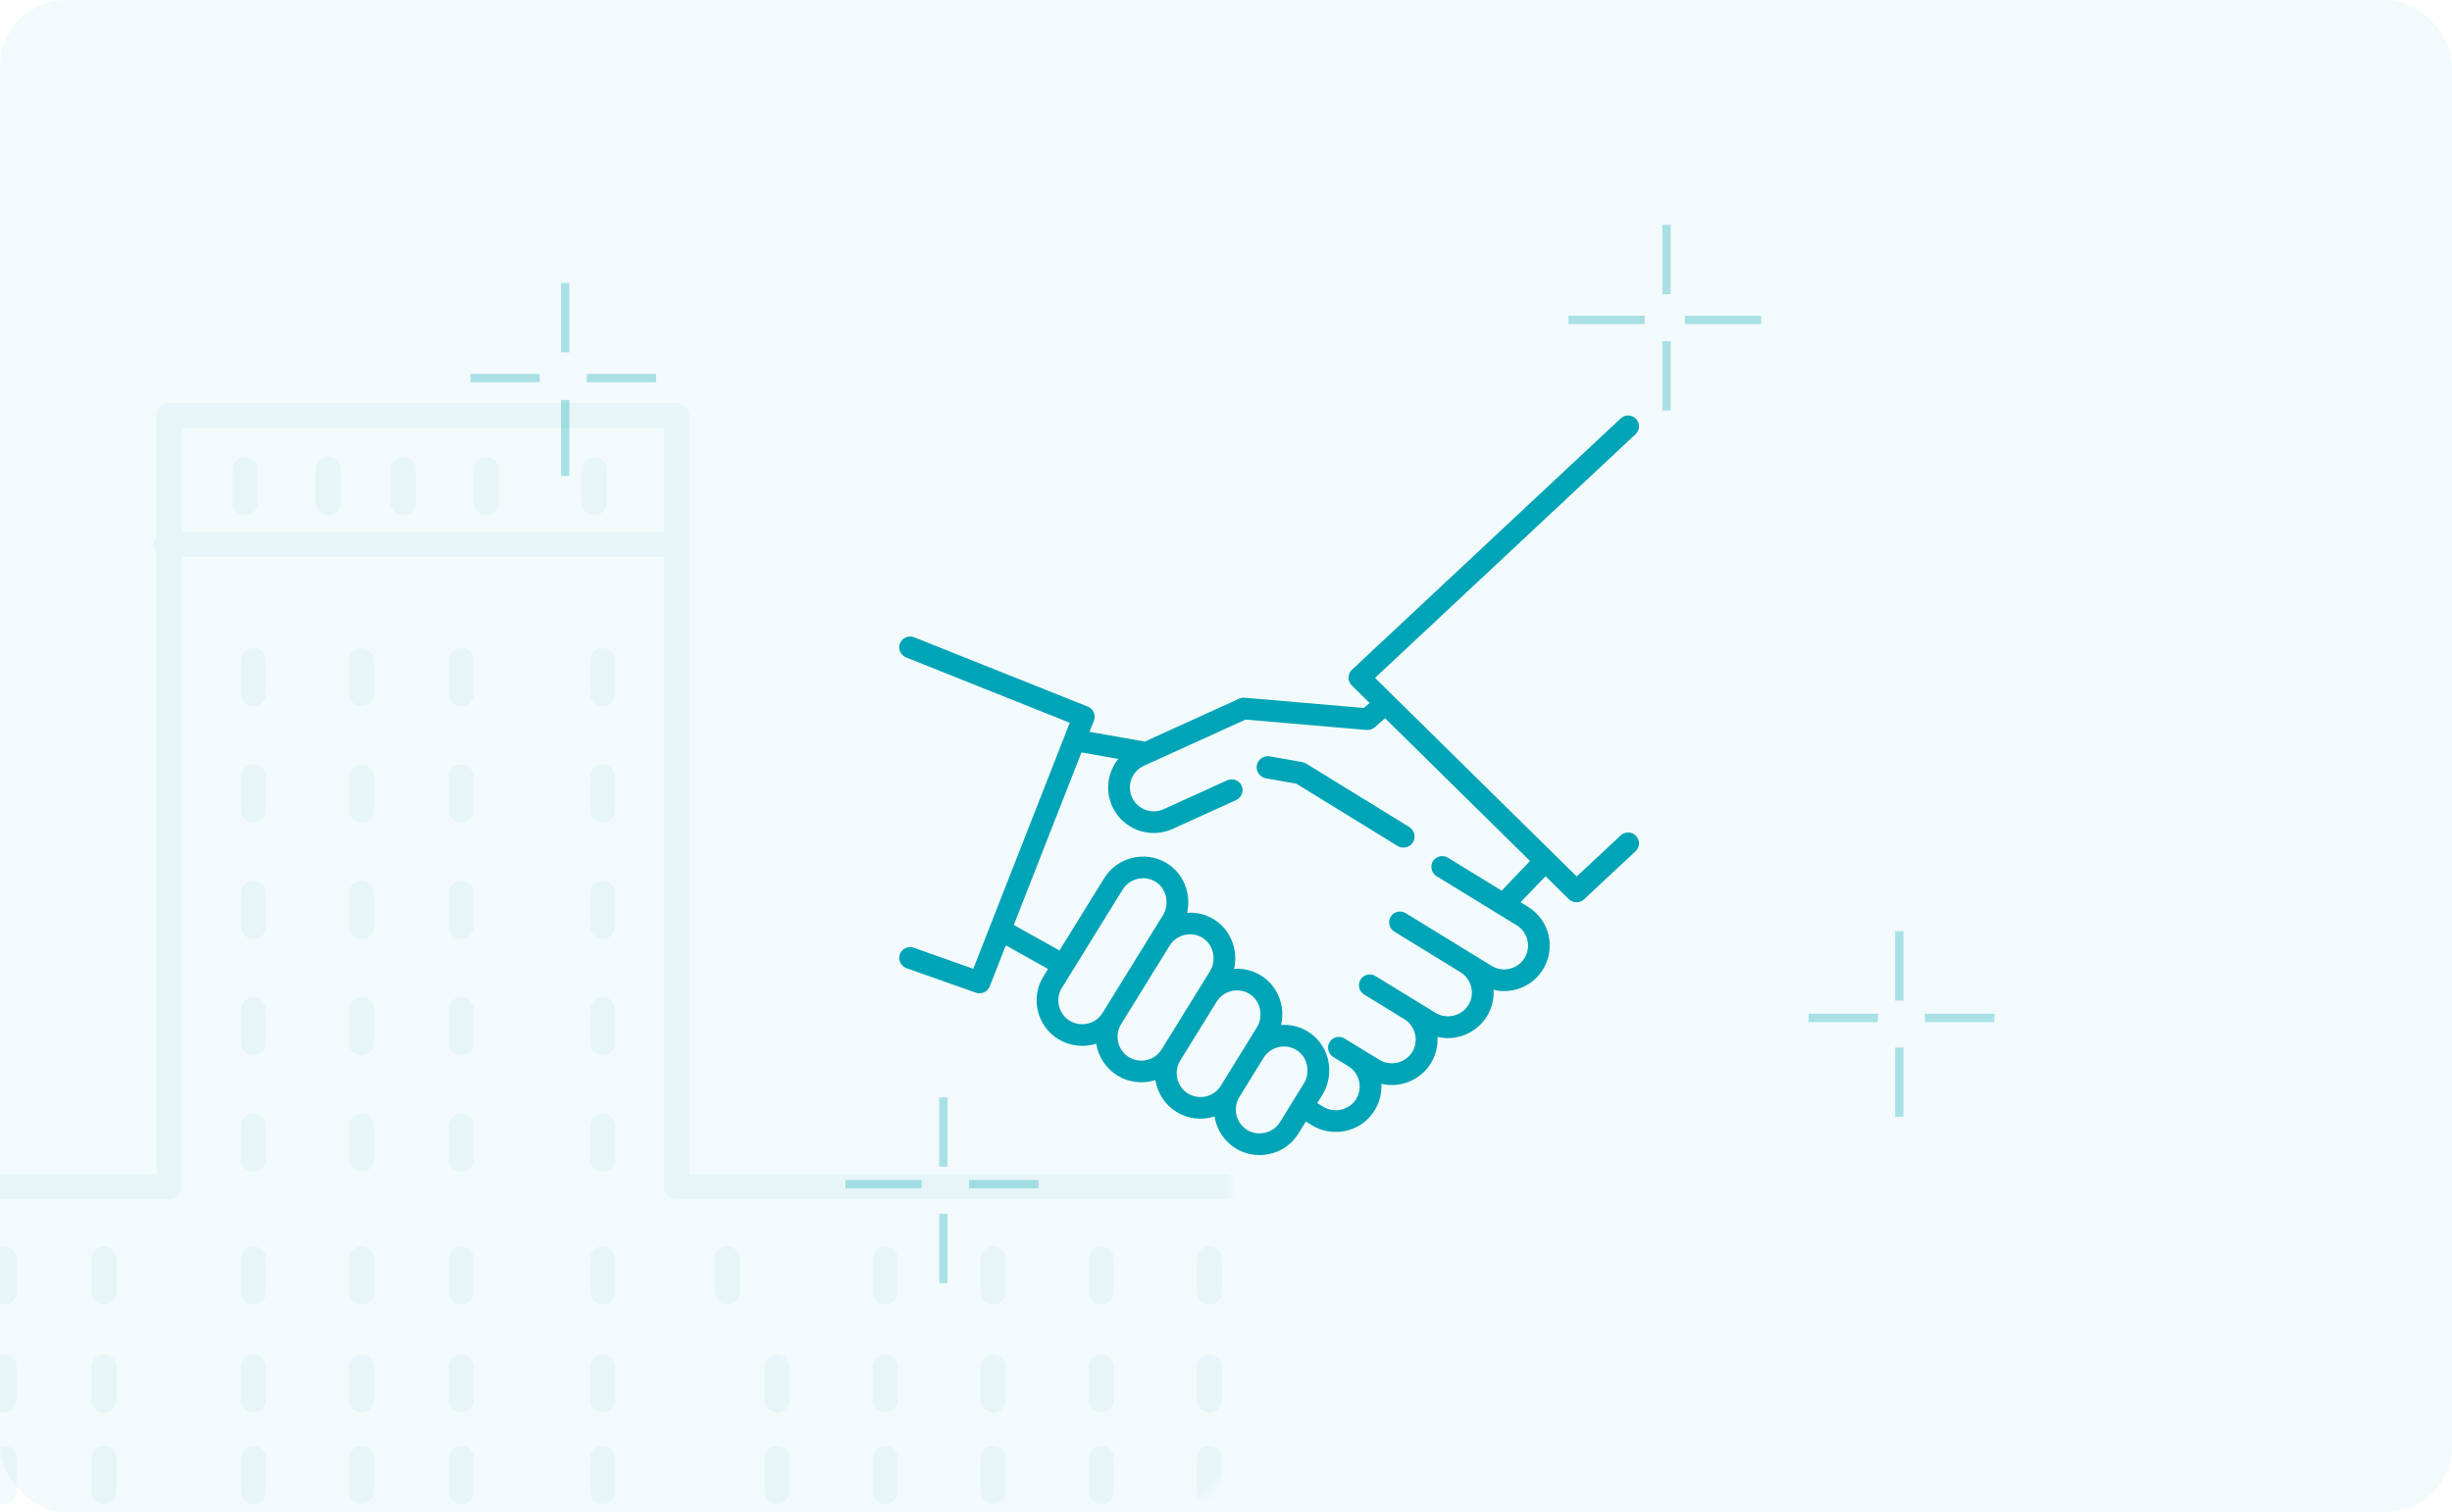 <?xml version="1.0" encoding="UTF-8"?>
<svg width="295px" height="182px" viewBox="0 0 295 182" version="1.1" xmlns="http://www.w3.org/2000/svg" xmlns:xlink="http://www.w3.org/1999/xlink">
    <!-- Generator: Sketch 55 (78076) - https://sketchapp.com -->
    <title>Group 13</title>
    <desc>Created with Sketch.</desc>
    <defs>
        <rect id="path-1" x="0" y="0" width="295" height="182" rx="8"></rect>
    </defs>
    <g id="Enjoylausanne" stroke="none" stroke-width="1" fill="none" fill-rule="evenodd">
        <g id="Page-commercant-Copy" transform="translate(-840, -1519)">
            <g id="Group-4-Copy-3" transform="translate(306, 1519)">
                <g id="Group-13" transform="translate(534, 0)">
                    <g id="Stroke-1">
                        <mask id="mask-2" fill="white">
                            <use xlink:href="#path-1"></use>
                        </mask>
                        <use id="Mask" fill-opacity="0.052" fill="#00A4B7" xlink:href="#path-1"></use>
                        <path d="M-7.38,215 L-22,215 L-22,155.964 L-7.38,155.964 L-7.38,142.811 L66.615,142.811 L66.615,50 L127.682,50 L127.682,142.811 L156.277,142.811 L156.277,155.964 L170,155.964 L170,215 L156.277,215 L127.682,215 L66.615,215 L-7.38,215 Z M118.5,56.508 L118.5,60.492 L118.5,56.508 Z M108.5,56.508 L108.5,60.492 L108.5,56.508 Z M99.5,56.508 L99.5,60.492 L99.5,56.508 Z M89.5,56.508 L89.5,60.492 L89.5,56.508 Z M76.5,56.508 L76.5,60.492 L76.5,56.508 Z M60.5,151.507 L60.5,155.493 L60.5,151.507 Z M41.5,151.507 L41.5,155.493 L41.5,151.507 Z M28.5,151.507 L28.5,155.493 L28.5,151.507 Z M15.5,151.507 L15.5,155.493 L15.5,151.507 Z M2.5,151.507 L2.5,155.493 L2.5,151.507 Z M28.5,164.51 L28.5,168.49 L28.5,164.51 Z M15.5,164.51 L15.5,168.49 L15.5,164.51 Z M2.5,164.51 L2.5,168.49 L2.5,164.51 Z M-10.5,164.51 L-10.5,168.49 L-10.5,164.51 Z M-10.5,175.507 L-10.5,179.493 L-10.5,175.507 Z M28.5,175.507 L28.5,179.493 L28.5,175.507 Z M15.5,175.507 L15.5,179.493 L15.5,175.507 Z M2.5,175.507 L2.5,179.493 L2.5,175.507 Z M-10.5,189.507 L-10.5,193.493 L-10.5,189.507 Z M28.5,189.507 L28.5,193.493 L28.5,189.507 Z M15.5,189.507 L15.5,193.493 L15.5,189.507 Z M2.5,189.507 L2.5,193.493 L2.5,189.507 Z M-10.5,202.51 L-10.5,206.49 L-10.5,202.51 Z M28.5,202.51 L28.5,206.49 L28.5,202.51 Z M15.5,202.51 L15.5,206.49 L15.5,202.51 Z M2.5,202.51 L2.5,206.49 L2.5,202.51 Z M54.5,164.51 L54.5,168.49 L54.5,164.51 Z M41.5,164.51 L41.5,168.49 L41.5,164.51 Z M104.5,164.51 L104.5,168.49 L104.5,164.51 Z M92.5,164.51 L92.5,168.49 L92.5,164.51 Z M75.5,164.51 L75.5,168.49 L75.5,164.51 Z M117.5,164.51 L117.5,168.49 L117.5,164.51 Z M104.5,151.507 L104.5,155.493 L104.5,151.507 Z M92.5,151.507 L92.5,155.493 L92.5,151.507 Z M75.5,151.507 L75.5,155.493 L75.5,151.507 Z M135.5,151.507 L135.5,155.493 L135.5,151.507 Z M147.5,151.507 L147.5,155.493 L147.5,151.507 Z M135.5,164.51 L135.5,168.49 L135.5,164.51 Z M147.5,164.51 L147.5,168.49 L147.5,164.51 Z M159.5,164.51 L159.5,168.49 L159.5,164.51 Z M135.5,175.507 L135.5,179.493 L135.5,175.507 Z M147.5,175.507 L147.5,179.493 L147.5,175.507 Z M159.5,175.507 L159.5,179.493 L159.5,175.507 Z M135.5,189.507 L135.5,193.493 L135.5,189.507 Z M147.5,189.507 L147.5,193.493 L147.5,189.507 Z M159.5,189.507 L159.5,193.493 L159.5,189.507 Z M135.5,202.51 L135.5,206.49 L135.5,202.51 Z M147.5,202.51 L147.5,206.49 L147.5,202.51 Z M159.5,202.51 L159.5,206.49 L159.5,202.51 Z M117.5,151.507 L117.5,155.493 L117.5,151.507 Z M104.5,135.507 L104.5,139.493 L104.5,135.507 Z M92.5,135.507 L92.5,139.493 L92.5,135.507 Z M75.5,135.507 L75.5,139.493 L75.5,135.507 Z M117.5,135.507 L117.5,139.493 L117.5,135.507 Z M104.5,121.507 L104.5,125.493 L104.5,121.507 Z M92.5,121.507 L92.5,125.493 L92.5,121.507 Z M75.5,121.507 L75.5,125.493 L75.5,121.507 Z M117.5,121.507 L117.5,125.493 L117.5,121.507 Z M104.5,107.507 L104.5,111.493 L104.5,107.507 Z M92.5,107.507 L92.5,111.493 L92.5,107.507 Z M75.5,107.507 L75.5,111.493 L75.5,107.507 Z M117.5,107.507 L117.5,111.493 L117.5,107.507 Z M104.5,93.507 L104.5,97.493 L104.5,93.507 Z M92.5,93.507 L92.5,97.493 L92.5,93.507 Z M75.5,93.507 L75.5,97.493 L75.5,93.507 Z M117.5,93.507 L117.5,97.493 L117.5,93.507 Z M104.5,79.507 L104.5,83.493 L104.5,79.507 Z M92.5,79.507 L92.5,83.493 L92.5,79.507 Z M75.5,79.507 L75.5,83.493 L75.5,79.507 Z M117.5,79.507 L117.5,83.493 L117.5,79.507 Z M104.5,175.507 L104.5,179.493 L104.5,175.507 Z M92.5,175.507 L92.5,179.493 L92.5,175.507 Z M75.5,175.507 L75.5,179.493 L75.5,175.507 Z M117.5,175.507 L117.5,179.493 L117.5,175.507 Z M104.5,189.507 L104.5,193.493 L104.5,189.507 Z M92.5,189.507 L92.5,193.493 L92.5,189.507 Z M75.5,189.507 L75.5,193.493 L75.5,189.507 Z M117.5,189.507 L117.5,193.493 L117.5,189.507 Z M104.5,202.51 L104.5,206.49 L104.5,202.51 Z M92.5,202.51 L92.5,206.49 L92.5,202.51 Z M75.5,202.51 L75.5,206.49 L75.5,202.51 Z M117.5,202.51 L117.5,206.49 L117.5,202.51 Z M54.5,175.507 L54.5,179.493 L54.5,175.507 Z M41.5,175.507 L41.5,179.493 L41.5,175.507 Z M54.5,189.507 L54.5,193.493 L54.5,189.507 Z M41.5,189.507 L41.5,193.493 L41.5,189.507 Z M54.5,202.51 L54.5,206.49 L54.5,202.51 Z M41.5,202.51 L41.5,206.49 L41.5,202.51 Z M67,65.5 L128,65.5 L67,65.5 Z" stroke-opacity="0.052" stroke="#00A4B7" stroke-width="3" stroke-linecap="round" stroke-linejoin="round" mask="url(#mask-2)" transform="translate(74, 132.5) scale(-1, 1) translate(-74, -132.5) "></path>
                    </g>
                    <g id="Group-5" transform="translate(56, 27)">
                        <path d="M113.556,72.524 C114.193,72.917 114.385,73.804 113.961,74.422 C113.566,74.997 112.749,75.175 112.154,74.809 L99.96,67.308 L96.293,66.661 C95.574,66.534 95.08,65.827 95.207,65.107 C95.334,64.388 96.04,63.893 96.759,64.02 L100.644,64.706 C100.82,64.734 100.994,64.797 101.145,64.89 L113.556,72.524 Z M140.835,73.598 C141.328,74.125 141.3,74.95 140.773,75.441 L134.561,81.236 C134.056,81.707 133.244,81.697 132.752,81.212 L129.944,78.446 L126.942,81.577 L127.837,82.126 C130.414,83.707 131.223,87.086 129.639,89.659 C128.604,91.34 126.801,92.267 124.956,92.267 C124.533,92.267 124.108,92.215 123.69,92.115 C123.76,93.231 123.487,94.34 122.888,95.312 C121.895,96.925 120.101,97.924 118.203,97.924 C117.776,97.924 117.353,97.871 116.939,97.771 C117.008,98.887 116.735,99.994 116.137,100.966 C115.144,102.579 113.35,103.577 111.453,103.577 C111.024,103.577 110.6,103.524 110.185,103.424 C110.252,104.51 109.998,105.625 109.386,106.619 C109.078,107.12 108.691,107.571 108.24,107.949 C106.454,109.45 103.827,109.637 101.839,108.418 L101.106,107.968 L100.214,109.41 C99.906,109.91 99.517,110.36 99.066,110.737 C97.277,112.235 94.649,112.417 92.664,111.195 C91.299,110.354 90.367,108.942 90.123,107.36 C88.597,107.852 86.915,107.654 85.55,106.813 C84.184,105.971 83.252,104.559 83.008,102.977 C81.487,103.468 79.797,103.269 78.435,102.431 C77.069,101.59 76.137,100.177 75.893,98.595 C74.372,99.086 72.682,98.888 71.32,98.049 C68.746,96.463 67.944,93.083 69.532,90.513 L70.093,89.606 L65.01,86.763 L63.07,91.711 C62.817,92.358 62.074,92.697 61.418,92.465 L53.058,89.51 C52.378,89.269 52.022,88.524 52.263,87.845 C52.503,87.166 53.25,86.811 53.93,87.051 L61.098,89.586 L72.705,59.978 L53.009,52.113 C52.339,51.846 52.013,51.087 52.281,50.419 C52.549,49.75 53.309,49.424 53.979,49.692 L74.879,58.037 C75.546,58.303 75.872,59.055 75.611,59.723 L75.082,61.072 L81.62,62.223 C81.655,62.229 81.688,62.238 81.721,62.246 L93.088,57.079 C93.29,56.986 93.52,56.948 93.741,56.966 L108.088,58.199 L108.773,57.596 L106.626,55.482 C106.106,54.97 106.117,54.101 106.651,53.602 L138.988,23.352 C139.514,22.86 140.341,22.887 140.834,23.412 C141.327,23.937 141.3,24.763 140.774,25.255 L109.428,54.578 L133.693,78.476 L138.989,73.536 C139.516,73.044 140.342,73.072 140.835,73.598 Z M76.647,94.895 L83.914,83.139 C84.745,81.794 84.363,79.899 82.979,79.082 C81.641,78.293 79.889,78.725 79.072,80.046 L71.755,91.882 C70.924,93.228 71.344,94.999 72.692,95.83 C74.041,96.66 75.815,96.241 76.647,94.895 Z M83.761,99.277 L89.565,89.888 C90.397,88.543 90.014,86.648 88.63,85.831 C87.292,85.042 85.54,85.474 84.723,86.795 L78.87,96.264 C78.047,97.596 78.475,99.391 79.807,100.212 C81.155,101.042 82.93,100.623 83.761,99.277 Z M90.877,103.659 L95.217,96.637 C96.048,95.292 95.666,93.397 94.282,92.58 C92.944,91.791 91.191,92.223 90.375,93.544 L85.985,100.646 C85.162,101.978 85.59,103.773 86.922,104.594 C87.575,104.996 88.346,105.12 89.093,104.944 C89.84,104.767 90.473,104.311 90.877,103.659 Z M100.868,103.386 C101.7,102.041 101.318,100.146 99.933,99.33 C98.595,98.54 96.843,98.973 96.026,100.294 L93.1,105.028 C92.277,106.36 92.704,108.155 94.036,108.975 C95.371,109.797 97.169,109.37 97.991,108.041 L100.868,103.386 Z M124.664,80.18 L128.083,76.614 L110.636,59.431 L109.397,60.524 C109.157,60.735 108.849,60.85 108.532,60.85 C108.495,60.85 108.458,60.849 108.42,60.845 L93.859,59.594 L81.617,65.159 C80.175,65.814 79.536,67.519 80.193,68.958 C80.85,70.398 82.558,71.035 83.999,70.38 L91.649,66.902 C92.297,66.607 93.085,66.902 93.38,67.548 C93.675,68.195 93.38,68.981 92.732,69.275 L85.082,72.753 C84.347,73.087 83.576,73.245 82.817,73.245 C80.731,73.245 78.735,72.054 77.816,70.039 C76.927,68.092 77.282,65.892 78.542,64.329 L74.111,63.549 L65.971,84.311 L71.467,87.384 L76.85,78.676 C78.409,76.155 81.755,75.329 84.309,76.836 C86.367,78.051 87.359,80.536 86.82,82.846 C87.886,82.774 88.982,83.008 89.961,83.586 C92.018,84.8 93.01,87.285 92.471,89.595 C93.538,89.523 94.633,89.757 95.612,90.335 C96.867,91.075 97.754,92.275 98.109,93.713 C98.324,94.581 98.323,95.486 98.123,96.344 C99.189,96.273 100.284,96.507 101.263,97.084 C102.518,97.824 103.405,99.024 103.761,100.462 C104.121,101.92 103.878,103.484 103.092,104.755 L102.478,105.748 L103.207,106.196 C104.543,107.015 106.341,106.585 107.16,105.254 C107.99,103.906 107.567,102.136 106.217,101.308 L104.402,100.195 C103.788,99.818 103.595,99.015 103.973,98.402 C104.327,97.827 105.056,97.622 105.653,97.909 C105.693,97.929 109.958,100.542 109.958,100.542 C111.294,101.362 113.092,100.931 113.911,99.6 C114.732,98.267 114.301,96.473 112.967,95.654 L108.117,92.679 C107.502,92.302 107.31,91.499 107.688,90.886 C108.065,90.272 108.869,90.081 109.484,90.458 L116.709,94.889 C118.045,95.708 119.843,95.278 120.662,93.947 C121.483,92.613 121.052,90.819 119.718,90.001 L111.746,85.111 C111.131,84.734 110.939,83.931 111.317,83.318 C111.694,82.704 112.499,82.512 113.113,82.889 L123.46,89.236 C124.81,90.064 126.583,89.641 127.413,88.293 C128.242,86.946 127.819,85.176 126.469,84.348 L116.822,78.431 C116.221,78.062 116.024,77.237 116.393,76.637 C116.761,76.038 117.589,75.841 118.189,76.209 L124.664,80.18 Z" id="Combined-Shape" fill="#00A4B7" fill-rule="nonzero"></path>
                        <path d="M12,7.562 L12,14.905" id="Line-2" stroke="#00A4B7" opacity="0.302" stroke-linecap="square"></path>
                        <path d="M172.5,85.562 L172.5,92.905" id="Line-2-Copy-4" stroke="#00A4B7" opacity="0.302" stroke-linecap="square"></path>
                        <path d="M144.5,0.562 L144.5,7.905" id="Line-2-Copy-8" stroke="#00A4B7" opacity="0.302" stroke-linecap="square"></path>
                        <path d="M57.5,105.562 L57.5,112.905" id="Line-2-Copy-12" stroke="#00A4B7" opacity="0.302" stroke-linecap="square"></path>
                        <path d="M18.5,14.562 L18.5,21.905" id="Line-2-Copy-2" stroke="#00A4B7" opacity="0.302" stroke-linecap="square" transform="translate(18.5, 18.5) rotate(-270) translate(-18.5, -18.5) "></path>
                        <path d="M179.5,91.562 L179.5,98.905" id="Line-2-Copy-5" stroke="#00A4B7" opacity="0.302" stroke-linecap="square" transform="translate(179.5, 95.5) rotate(-270) translate(-179.5, -95.5) "></path>
                        <path d="M151,7.125 L151,15.284" id="Line-2-Copy-9" stroke="#00A4B7" opacity="0.302" stroke-linecap="square" transform="translate(151, 11.5) rotate(-270) translate(-151, -11.5) "></path>
                        <path d="M64.5,111.562 L64.5,118.905" id="Line-2-Copy-13" stroke="#00A4B7" opacity="0.302" stroke-linecap="square" transform="translate(64.5, 115.5) rotate(-270) translate(-64.5, -115.5) "></path>
                        <path d="M12,21.625 L12,29.784" id="Line-2-Copy" stroke="#00A4B7" opacity="0.302" stroke-linecap="square"></path>
                        <path d="M172.5,99.562 L172.5,106.905" id="Line-2-Copy-6" stroke="#00A4B7" opacity="0.302" stroke-linecap="square"></path>
                        <path d="M144.5,14.562 L144.5,21.905" id="Line-2-Copy-10" stroke="#00A4B7" opacity="0.302" stroke-linecap="square"></path>
                        <path d="M57.5,119.562 L57.5,126.905" id="Line-2-Copy-14" stroke="#00A4B7" opacity="0.302" stroke-linecap="square"></path>
                        <path d="M4.5,14.562 L4.5,21.905" id="Line-2-Copy-3" stroke="#00A4B7" opacity="0.302" stroke-linecap="square" transform="translate(4.5, 18.5) rotate(-270) translate(-4.5, -18.5) "></path>
                        <path d="M165.5,91.562 L165.5,98.905" id="Line-2-Copy-7" stroke="#00A4B7" opacity="0.302" stroke-linecap="square" transform="translate(165.5, 95.5) rotate(-270) translate(-165.5, -95.5) "></path>
                        <path d="M137,7.125 L137,15.284" id="Line-2-Copy-11" stroke="#00A4B7" opacity="0.302" stroke-linecap="square" transform="translate(137, 11.5) rotate(-270) translate(-137, -11.5) "></path>
                        <path d="M50,111.125 L50,119.284" id="Line-2-Copy-15" stroke="#00A4B7" opacity="0.302" stroke-linecap="square" transform="translate(50, 115.5) rotate(-270) translate(-50, -115.5) "></path>
                    </g>
                </g>
            </g>
        </g>
    </g>
</svg>